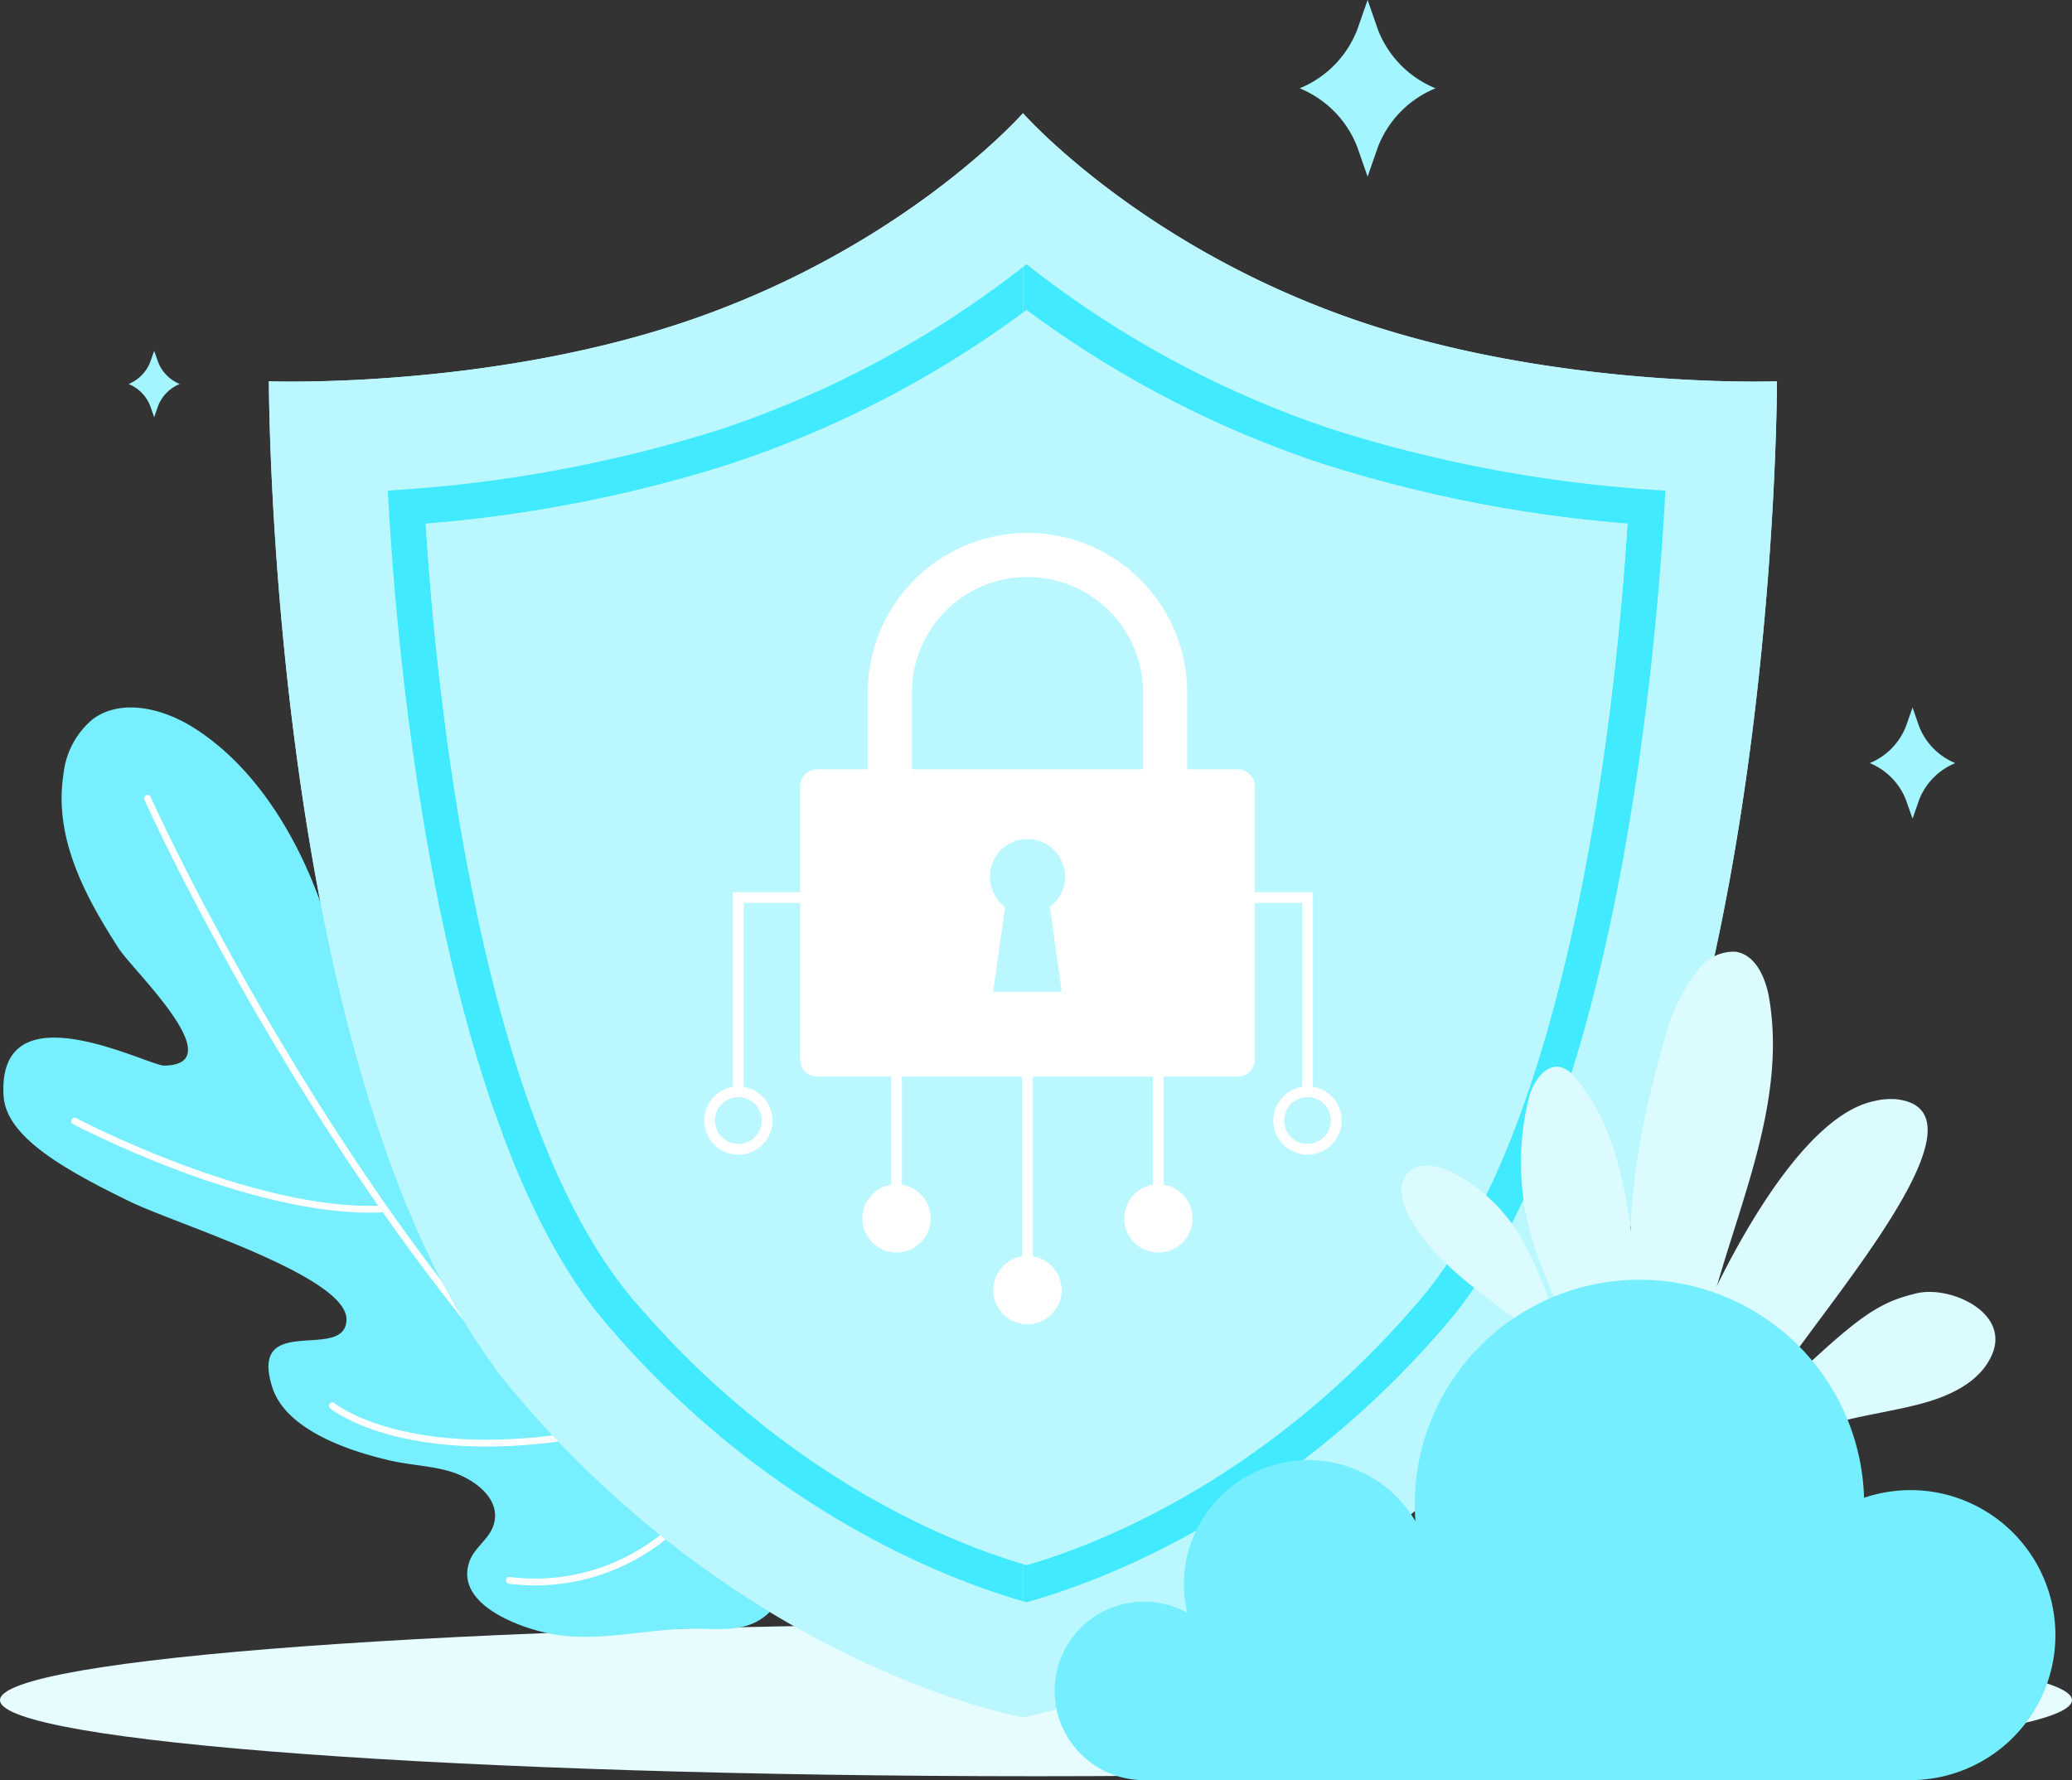 <svg xmlns="http://www.w3.org/2000/svg" width="191.998" height="164.979" viewBox="0 0 191.998 164.979"><rect x="0" y="0" width="191.998" height="164.979" fill="#333333" stroke="none"/><defs><style>.a{fill:#baf7ff;}.b{fill:#e6fcff;}.c{fill:#78efff;}.d,.l{fill:none;}.d,.l,.m{stroke:#fff;}.d{stroke-linecap:round;stroke-linejoin:round;stroke-width:0.631px;}.e{fill:#38e8ff;}.f{fill:#42eaff;}.g{fill:#00e2ff;opacity:0.4;}.h{fill:#dcfbff;}.i{fill:#75efff;}.j{fill:#a3f5ff;}.k,.m{fill:#fff;}.l,.m{stroke-miterlimit:10;}</style></defs><g transform="translate(-4295.644 -8392.101)"><path class="a" d="M4458.362,8427.468c-.488,0-1.071,0-1.721-.015-.34,0-.7-.011-1.079-.021-.61-.012-1.267-.031-1.973-.063-7.355-.29-19.678-1.4-31.465-5.313-20.563-6.826-31.667-19.437-31.688-19.465v0c-.053.056-11.156,12.644-31.689,19.46-18.427,6.118-38.187,5.389-38.187,5.389s0,67,22.978,94c21.558,25.325,46.845,29.808,46.9,29.817.013,0,7.892-1.4,18.6-7.026.086-.047.17-.09.259-.137.046-.022.091-.049.135-.071a95.8,95.8,0,0,0,27.9-22.583c22.973-26.993,22.973-94,22.973-94S4459.6,8427.465,4458.362,8427.468Z"/><path class="b" d="M4295.644,8549.664c0,3.9,42.978,7.053,96,7.053s96-3.157,96-7.053-42.98-7.05-96-7.05S4295.644,8545.769,4295.644,8549.664Z"/><path class="c" d="M4339.181,8536.721c.441-1.15,1.621-1.885,2.1-3.021,1.082-2.606-1.75-4.579-3.9-5.222-1.811-.537-3.729-.594-5.571-1.016-3.87-.888-9.692-2.854-10.939-6.806-2.218-7.043,6.84-2.269,6.878-6.271s-15.633-8.782-20.012-10.9c-7.014-3.393-11.567-6.292-11.765-9.868-.564-10.158,13.389-2.732,14.9-2.758,6.321-.113-2.9-8.814-4.2-10.82-3.1-4.794-6.066-10.249-5.149-16.165a7.682,7.682,0,0,1,2.723-5.13c2.679-1.959,6.524-.978,9.332.793,5.7,3.595,9.536,9.983,11.763,16.21,1.487,4.163,3.6,17.065,8.618,18.364,4.342,1.116.338-10.9-.037-13.543-.466-3.3.062-5.484,1.764-6.734,1.732-1.27,6.715-3.532,11.6,8.41a33.97,33.97,0,0,1,2.5,10.522c.024-.029.048-.058.072-.09-.016.194-.026.371-.038.56.015.332.064.662.069.993a25.716,25.716,0,0,0,.489,4.318,1.953,1.953,0,0,0,.612.7c3.385,2.138,4.284-8.063,9-2.377,2.642,3.188,1.137,9.146-.213,12.881-.647,1.776-1.642,3.419-2.17,5.232-.627,2.151-.5,5.6,2.27,6.1,1.215.214,2.472-.378,3.681-.125,3.016.638,2.519,4.069,2.361,6.3-.3,4.266,5.3,12.285-.21,15.157-1.739.9-3.918.626-5.8.624-4.25,0-8.525,1.227-12.771.558C4344.217,8543.141,4337.585,8540.891,4339.181,8536.721Z"/><path class="d" d="M4309.314,8466.089s22.947,51.263,55.431,73.1"/><path class="d" d="M4302.559,8496s16.294,8.631,28.354,8.152"/><path class="d" d="M4338.833,8480c1.928,6.506,5.8,24.933,1.1,34.989"/><path class="d" d="M4326.444,8522.386s6.236,5.166,21.888,2.871"/><path class="d" d="M4342.847,8538.567a19.033,19.033,0,0,0,14.941-4.6"/><path class="d" d="M4361.092,8526.018a11.955,11.955,0,0,1-.587,9.8"/><path class="d" d="M4356.494,8501.017a22.425,22.425,0,0,1-11.018,21.059"/><path class="a" d="M4351.783,8514.708c-14.209-16.691-19.044-55.1-20.2-77.146a125.841,125.841,0,0,0,30.775-5.651,93.422,93.422,0,0,0,28.08-15.062v-14.255c-.053.056-11.156,12.644-31.689,19.46-18.427,6.118-38.187,5.389-38.187,5.389s0,67,22.978,94c21.558,25.325,46.845,29.808,46.9,29.817v-10.764C4384.4,8538.783,4367,8532.583,4351.783,8514.708Z"/><path class="e" d="M4409.429,8544.022c-.044.022-.089.049-.135.071C4409.34,8544.071,4409.385,8544.045,4409.429,8544.022Z"/><path class="f" d="M4331.581,8437.562c1.158,22.051,5.993,60.455,20.2,77.146,15.217,17.875,32.62,24.075,38.653,25.785v-3.451c-6.293-1.858-21.964-7.872-36.108-24.494-13.026-15.3-17.852-49.988-19.236-71.913a125.69,125.69,0,0,0,28.316-5.562,96.771,96.771,0,0,0,27.028-13.99v-4.234a93.422,93.422,0,0,1-28.08,15.062A125.841,125.841,0,0,1,4331.581,8437.562Z"/><path class="a" d="M4363.408,8435.073a125.69,125.69,0,0,1-28.316,5.562c1.384,21.925,6.21,56.614,19.236,71.913,14.144,16.622,29.815,22.636,36.108,24.494V8421.083A96.771,96.771,0,0,1,4363.408,8435.073Z"/><path class="g" d="M4390.436,8402.591v0Z"/><path class="g" d="M4390.436,8551.258Z"/><path class="g" d="M4409.294,8544.094c-.089.047-.173.09-.259.137C4409.121,8544.184,4409.205,8544.141,4409.294,8544.094Z"/><path class="a" d="M4458.362,8427.468c-.488,0-1.071,0-1.721-.015-.34,0-.7-.011-1.079-.021-.61-.012-1.267-.031-1.973-.063-7.355-.29-19.678-1.4-31.465-5.313-20.563-6.826-31.667-19.437-31.688-19.465v14.259c.1-.085.226-.175.332-.261a93.458,93.458,0,0,0,28.412,15.322,125.916,125.916,0,0,0,30.779,5.651c-1.154,22.047-5.986,60.452-20.2,77.146-15.5,18.209-33.283,24.3-38.994,25.879-.1-.032-.221-.062-.332-.094v10.764h0c.013,0,7.892-1.4,18.6-7.026.086-.047.17-.09.259-.137.046-.022.091-.049.135-.071a95.8,95.8,0,0,0,27.9-22.583c22.973-26.993,22.973-94,22.973-94S4459.6,8427.465,4458.362,8427.468Z"/><path class="f" d="M4390.773,8420.835a96.814,96.814,0,0,0,27.365,14.238,125.958,125.958,0,0,0,28.315,5.562c-1.4,21.943-6.242,56.66-19.227,71.913-14.391,16.91-30.384,22.853-36.453,24.6-.1-.027-.232-.069-.337-.1v3.451c.111.032.227.062.332.094,5.711-1.574,23.492-7.67,38.994-25.879,14.211-16.694,19.043-55.1,20.2-77.146a125.916,125.916,0,0,1-30.779-5.651,93.458,93.458,0,0,1-28.412-15.322c-.106.086-.227.176-.332.261v4.234C4390.544,8421,4390.663,8420.919,4390.773,8420.835Z"/><path class="a" d="M4418.138,8435.073a96.814,96.814,0,0,1-27.365-14.238c-.11.084-.229.168-.337.248v115.959c.1.032.236.074.337.1,6.069-1.743,22.062-7.686,36.453-24.6,12.985-15.253,17.83-49.97,19.227-71.913A125.958,125.958,0,0,1,4418.138,8435.073Z"/><path class="h" d="M4448.7,8520.292c-3.512-10.077-1.887-21.227,1.088-31.476a17.323,17.323,0,0,1,3.262-6.9,4.083,4.083,0,0,1,3.414-1.612c1.9.28,2.816,2.487,3.129,4.386,1.977,11.99-5.387,23.469-6.765,35.544"/><path class="h" d="M4439.965,8515.6a31.523,31.523,0,0,0-3.3-8.649,15.584,15.584,0,0,0-6.646-6.291c-1.25-.576-2.891-.876-3.869.09-1.076,1.061-.614,2.886.126,4.205,4.041,7.216,13.546,10.044,17.487,17.314"/><path class="h" d="M4444.591,8521.417a64.669,64.669,0,0,1-6.54-13.157,24.939,24.939,0,0,1-.717-14.5c.418-1.454,1.557-3.152,3.013-2.736a2.868,2.868,0,0,1,1.308,1c2.847,3.362,4.108,7.786,4.819,12.138s.961,8.79,2.151,13.035a3.7,3.7,0,0,0,.868,1.741,1.379,1.379,0,0,0,1.786.183,1.868,1.868,0,0,0,.49-.969c.511-1.948,8.963-22.155,17.486-23.993a6.509,6.509,0,0,1,2.1-.186c10.876,1.222-12.226,25.036-12.232,28.4,8.4-8,10.181-9.483,14.146-10.418,3.055-.717,8.568,1.732,7,5.594-1.083,2.675-4.071,4-6.867,4.711-3.051.779-6.213,1.144-9.2,2.164s-5.868,2.831-7.261,5.657"/><path class="i" d="M4472.666,8530.2a13.445,13.445,0,0,0-4.293.712,20.821,20.821,0,0,0-41.633.613c0,.525.026,1.045.065,1.561a11.529,11.529,0,0,0-21.458,5.867,11.325,11.325,0,0,0,.314,2.623,8.271,8.271,0,1,0-4.022,15.5h71.027a13.438,13.438,0,0,0,0-26.876Z"/><path class="j" d="M4421.41,8394.852l.961-2.751.958,2.751a9.615,9.615,0,0,0,5.337,5.433h0a9.619,9.619,0,0,0-5.337,5.432l-.958,2.753-.961-2.753a9.618,9.618,0,0,0-5.337-5.432h0A9.614,9.614,0,0,0,4421.41,8394.852Z"/><path class="j" d="M4472.26,8459.4l.607-1.734.6,1.734a6.07,6.07,0,0,0,3.363,3.424h0a6.047,6.047,0,0,0-3.363,3.424l-.6,1.731-.607-1.731a6.048,6.048,0,0,0-3.362-3.424h0A6.071,6.071,0,0,0,4472.26,8459.4Z"/><path class="j" d="M4309.567,8425.646l.363-1.033.361,1.033a3.605,3.605,0,0,0,2.006,2.042h0a3.617,3.617,0,0,0-2.006,2.044l-.361,1.035-.363-1.035a3.621,3.621,0,0,0-2.006-2.044h0A3.609,3.609,0,0,0,4309.567,8425.646Z"/><path class="k" d="M4405.651,8469.818h-4.089v-13.53a10.709,10.709,0,0,0-21.418,0v13.53h-4.091v-13.53a14.8,14.8,0,1,1,29.6,0Z"/><path class="k" d="M1.586,0H40.541a1.587,1.587,0,0,1,1.587,1.587V26.9a1.585,1.585,0,0,1-1.585,1.585H1.586A1.586,1.586,0,0,1,0,26.9V1.586A1.586,1.586,0,0,1,1.586,0Z" transform="translate(4369.788 8463.396)"/><path class="a" d="M4394.334,8473.346a3.481,3.481,0,1,0-5.553,2.8l-1.106,7.872h6.355l-1.108-7.872A3.476,3.476,0,0,0,4394.334,8473.346Z"/><path class="l" d="M4409.619,8475.281h7.182v18"/><circle class="l" cx="2.667" cy="2.667" r="2.667" transform="translate(4414.134 8493.281)"/><path class="l" d="M4371.243,8475.281h-7.182v18"/><circle class="l" cx="2.667" cy="2.667" r="2.667" transform="translate(4361.395 8493.281)"/><line class="l" y2="18" transform="translate(4378.72 8484.351)"/><circle class="m" cx="2.667" cy="2.667" r="2.667" transform="translate(4376.053 8502.351)"/><line class="l" y2="18" transform="translate(4390.853 8490.995)"/><circle class="m" cx="2.667" cy="2.667" r="2.667" transform="translate(4388.186 8508.995)"/><line class="l" y2="18" transform="translate(4402.984 8484.351)"/><circle class="m" cx="2.667" cy="2.667" r="2.667" transform="translate(4400.317 8502.351)"/></g></svg>